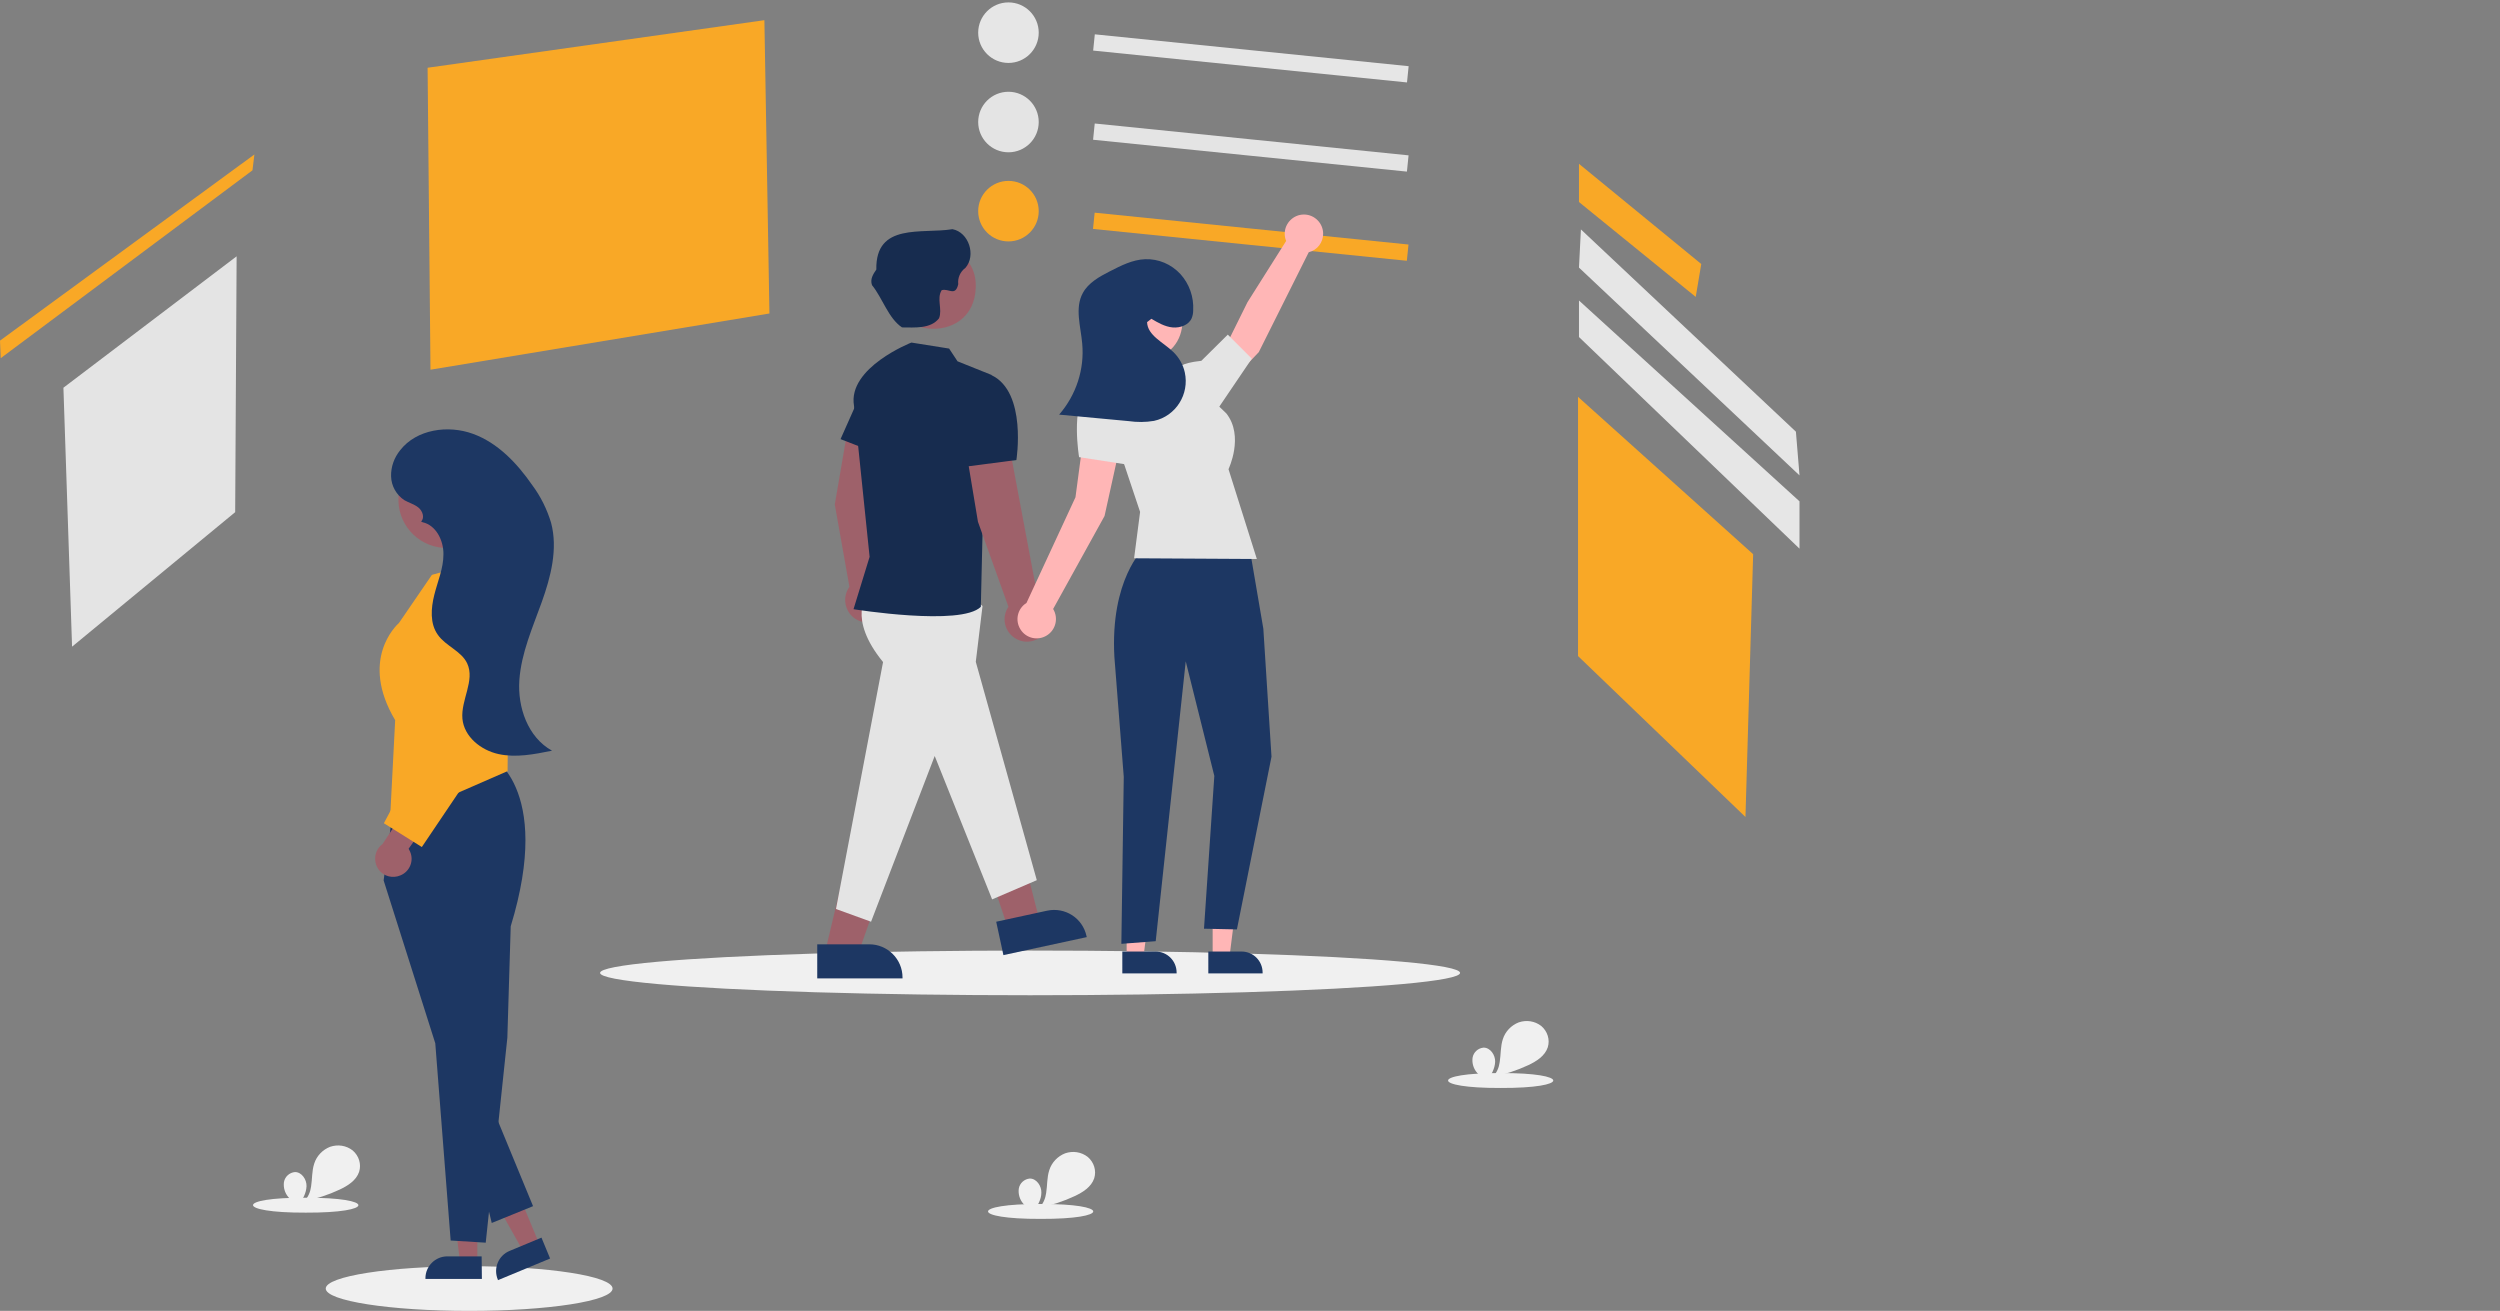 <?xml version="1.0" encoding="utf-8"?>
<!-- Generator: Adobe Illustrator 26.0.1, SVG Export Plug-In . SVG Version: 6.00 Build 0)  -->
<svg version="1.1" id="Layer_1" xmlns="http://www.w3.org/2000/svg" xmlns:xlink="http://www.w3.org/1999/xlink" x="0px" y="0px"
	 viewBox="0 0 1040.7 545.7" style="enable-background:new 0 0 1040.7 545.7;" xml:space="preserve">
<rect x="0" y="0" width="1040.7" height="545.7" fill="#808080" stroke="none"/>
<style type="text/css">
	.st0{fill:#F0F0F0;}
	.st1{fill:#E6E6E6;}
	.st2{fill:#E4E4E4;}
	.st3{fill:#F9A826;}
	.st4{fill:#9E616A;}
	.st5{fill:#1D3763;}
	.st6{fill:#172C4F;}
	.st7{fill:#FFB6B6;}
</style>
<ellipse class="st0" cx="428.8" cy="405" rx="179" ry="9.3"/>
<ellipse class="st0" cx="195.3" cy="536.4" rx="59.7" ry="9.3"/>
<rect x="517.5" y="-41.2" transform="matrix(0.101 -0.995 0.995 0.101 443.787 540.131)" class="st1" width="6.8" height="131.3"/>
<circle class="st1" cx="419.8" cy="13.6" r="12.6"/>
<rect x="517.5" y="-4.1" transform="matrix(0.101 -0.995 0.995 0.101 406.842 573.504)" class="st2" width="6.8" height="131.3"/>
<circle class="st2" cx="419.8" cy="50.8" r="12.6"/>
<rect x="517.5" y="33" transform="matrix(0.101 -0.995 0.995 0.101 369.897 606.878)" class="st3" width="6.8" height="131.3"/>
<circle class="st3" cx="419.8" cy="87.9" r="12.6"/>
<polygon class="st2" points="26.4,161.4 98.5,106.7 97.9,213.2 30,269.2 "/>
<polygon class="st3" points="178,28.2 318.2,8.4 320.3,130.5 179.2,153.9 "/>
<polygon class="st3" points="656.9,165.2 656.9,273.1 726.6,340.1 729.8,230.7 "/>
<g id="f1012d9b-0a3f-4e62-89ec-f75ec41b1f18">
	<path id="f1db56c4-d40a-4b97-925d-862f8518bc4b-1213" class="st3" d="M657.3,68.2v15.9l48.6,39.5l2.3-13.7L657.3,68.2z"/>
</g>
<path id="a03c9d69-04e1-44a9-b627-9efaf6e70c5d-1214" class="st1" d="M658.1,95.5l-0.8,15.9l91.8,86.5l-1.5-18.2L658.1,95.5z"/>
<path id="f49e7db1-285b-4bca-9b97-2387afac8e22-1215" class="st1" d="M657.3,125.1v15.2l91.8,88.1v-19.7L657.3,125.1z"/>
<polygon class="st4" points="198.7,525.3 191.5,525.3 188,497.2 198.7,497.2 "/>
<path class="st5" d="M200.6,532.4l-23.5,0v-0.3c0-5,4.1-9.1,9.1-9.1h0l14.3,0L200.6,532.4z"/>
<polygon class="st4" points="224.6,518.1 217.8,520.9 203.9,496.2 213.8,492.1 "/>
<path class="st5" d="M229,523.9l-21.7,9l-0.1-0.3c-1.9-4.7,0.3-10,5-11.9l0,0l13.2-5.5L229,523.9z"/>
<path class="st5" d="M203.5,314.2c0,0,27,12.8,9.1,71.4l-1.4,46.4l-9,85.3l-14.6-0.9l-6.4-82.1l-21.5-67.8l4.3-32.7L203.5,314.2z"/>
<path class="st3" d="M162.3,342.4l2.2-42.6c-14.9-25.1,0.4-39.4,1.6-40.5l13.7-20l12-3.3c8.4-2.3,17.1,2.6,19.4,11
	c0.4,1.4,0.6,2.8,0.6,4.3l-0.5,69.7L162.3,342.4z"/>
<polygon class="st5" points="189.6,446.6 204.7,509.1 221.9,502.1 198.6,445.6 "/>
<path class="st4" d="M166.7,364.4c3.9-1.6,5.7-6.1,4-9.9c-0.2-0.4-0.4-0.8-0.6-1.2l15.3-21.6l-12.7-0.7l-13.5,20.4
	c-3.4,2.5-4,7.3-1.5,10.7C159.7,364.8,163.5,365.8,166.7,364.4L166.7,364.4z"/>
<polygon class="st3" points="172,260.2 178.7,307.2 159.8,342.7 175.6,352.6 202.7,312.4 191.4,255.5 "/>
<ellipse id="aaba450f-0f04-490f-b553-501192395cc8" transform="matrix(7.088898e-02 -0.998 0.998 7.088898e-02 -34.895 378.676)" class="st4" cx="185.8" cy="208.1" rx="20.1" ry="20.1"/>
<path class="st5" d="M216.2,283.1c0.8-11.3,5.5-21.8,9.3-32.4c3.8-10.6,6.8-22.2,3.9-33.1c-1.7-5.6-4.3-10.9-7.8-15.6
	c-6.3-9.1-14.3-17.6-24.7-21.4c-10.4-3.8-23.5-1.9-30.3,6.8c-2.5,3.1-3.9,6.9-3.8,10.9c0.1,4,2.2,7.7,5.5,9.9
	c1.9,1.1,4.2,1.7,5.9,3.1c1.7,1.4,2.7,4.2,1.1,5.8l0.6,0.3c5.6,1.2,8.8,7.6,8.7,13.4c0,5.8-2.4,11.2-3.8,16.8
	c-1.4,5.6-1.9,12,1.5,16.7c3.3,4.7,9.8,6.7,12.2,11.9c3.3,7.1-2.7,15.2-2,23c0.7,7.5,7.7,13.1,15,14.7c7.3,1.6,14.9,0.1,22.3-1.4
	C219.7,306.9,215.4,294.4,216.2,283.1z"/>
<path class="st4" d="M363,240.7l1-32.7l-4.4-30.4L353,178l-5.5,32l6.1,34.3c-3,4.1-2.1,9.9,2,13c4.1,3,9.9,2.1,13-2
	c3-4.1,2.1-9.9-2-13C365.6,241.5,364.3,241,363,240.7L363,240.7z"/>
<polygon class="st4" points="362.1,317.5 343.8,395 357.6,396 384.1,320.9 "/>
<polygon class="st4" points="394.8,312.4 420.1,387.9 432.3,381.5 412.9,305.5 "/>
<path class="st2" d="M361.2,247.3c0,0-8.8,9.7,6.4,28.3l-19.6,102.8l14.6,5.3l26.5-69l23.9,59.7l18.6-8l-25.4-90.9l2.8-23.2l-7-6.5
	L361.2,247.3z"/>
<path class="st6" d="M379.4,142.6c0,0-26.6,10.4-23.9,26.3l6.5,62.9l-6.7,21.8c0,0,44.8,7.2,53-1l1.6-69.2l2.9-27.3l-14.2-5.7
	l-3.5-5.3L379.4,142.6z"/>
<polygon class="st6" points="359.6,161 349.9,182.8 364.3,188.4 "/>
<path class="st4" d="M432.2,249.8l-11.7-62.3l-18.6-1.6l5.2,31.3l12.7,35.4c-2.9,4.2-1.8,10,2.5,12.9c4.2,2.9,10,1.8,12.9-2.5
	c2.9-4.2,1.8-10-2.5-12.9C432.5,250,432.3,249.9,432.2,249.8L432.2,249.8z"/>
<path class="st6" d="M391.7,163.8l10.7,30.4l20.7-2.7c0,0,4.5-28.2-10.3-35.3L391.7,163.8z"/>
<path id="aadf75e6-ac14-4c0d-b07b-d38ba10ebdab-1216" class="st4" d="M406.2,119.4c-0.5,26-40.7,21.6-35.3-4
	C375,95,406.8,98.7,406.2,119.4z"/>
<path id="e2c3cfee-80d7-4301-b109-7608295bf7e0-1217" class="st6" d="M396.5,95.4c-12.6,2.1-32.1-2.9-31.7,16.8
	c-1.3,1.9-2.7,4-1.8,6.5c4.4,5.4,6.8,13.8,12.5,17.6c5.2,0,11.9,0.7,15.4-3.8c1.5-3.7-1.1-8.2,1.1-11.7c2.9-0.9,5.7,2.8,6.9-2.5
	c-0.3-2.6,0.8-5.2,3-6.8C406.4,106.3,403.3,96.7,396.5,95.4z"/>
<path class="st5" d="M340.2,393.1l21.7,0h0c7.6,0,13.8,6.2,13.8,13.8v0.4l-35.5,0L340.2,393.1z"/>
<path class="st5" d="M414.7,383.7l21.2-4.6l0,0c7.5-1.6,14.8,3.1,16.4,10.6l0.1,0.4l-34.7,7.5L414.7,383.7z"/>
<polygon class="st7" points="504.8,398.4 511.8,398.4 515.2,371.4 504.8,371.4 "/>
<path class="st5" d="M503,396.1l13.8,0h0c4.9,0,8.8,3.9,8.8,8.8v0.3l-22.6,0L503,396.1z"/>
<polygon class="st7" points="469,398.4 476,398.4 479.4,371.4 469,371.4 "/>
<path class="st5" d="M467.2,396.1l13.8,0h0c4.9,0,8.8,3.9,8.8,8.8v0.3l-22.6,0L467.2,396.1z"/>
<path class="st7" d="M550.8,97.3c0-4.4-3.6-8-8-8c-4.4,0-8,3.6-8,8c0,1,0.2,2.1,0.6,3l-16.1,25.5l-10,20.2l8.3,7.3l6.4-6.7
	l20.8-41.6C548.4,104.1,550.8,100.9,550.8,97.3z"/>
<path class="st7" d="M467.3,180.8l-15.8-2.4l-3.8,28.6L427.3,251c-3.7,2.3-4.9,7.2-2.5,11c2.3,3.7,7.2,4.9,11,2.5
	c3.7-2.3,4.9-7.2,2.6-11l21.4-38.7L467.3,180.8z"/>
<path class="st5" d="M476,228.4c0,0-13.9,12.8-12.1,45.1l3.9,49.9l-1,69.5l14.3-1.1l12.5-116.5l11.9,47.7l-4.3,63.6l13.7,0.3
	l14.4-71.9l-3.4-53.3l-5.7-33.4H476z"/>
<path class="st2" d="M490.9,153.3l-33.2,9.3l16.9,50.5l-2.5,19.3l51.1,0.3l-11.8-37.4c0,0,6.6-13.7-0.9-23.2L490.9,153.3z"/>
<path class="st2" d="M486.9,161.2l4-8c0,0-0.1-2,9.2-3l11-10.9l10,10l-17,25.1L486.9,161.2z"/>
<path class="st2" d="M471,169.2c0,0-11.9-13.3-18.6-6.6s-3.2,27.7-3.2,27.7l20.7,3.2L471,169.2z"/>
<path id="bf97ead5-a8ed-4eb0-acc5-869eed05cf08-1218" class="st7" d="M477,118.2c20.3,0.1,20.3,31,0,31.1
	C456.7,149.2,456.7,118.3,477,118.2z"/>
<path class="st5" d="M479.3,132.7c2.7,1.6,5.6,3.3,8.8,3.6s6.8-1,8-3.9c0.4-1,0.6-2.1,0.6-3.2c0.3-5.6-1.6-11-5.3-15.1
	c-3.8-4.1-9.1-6.4-14.7-6.2c-5.3,0.2-10.1,2.7-14.8,5.1c-4.3,2.2-8.8,4.7-11.1,8.9c-3.5,6.3-0.9,14-0.3,21.1
	c1,10.7-2.5,21.4-9.6,29.6l28.9,2.7c3.5,0.5,7.1,0.5,10.6-0.1c9.1-2,14.8-11.1,12.8-20.2c-0.7-3.2-2.4-6.2-4.8-8.5
	c-4.1-4-10.7-6.8-10.9-12.4"/>
<polygon class="st3" points="0,141.8 105.9,64.3 105.1,70.9 0.3,149.1 "/>
<path id="e675ae52-c925-4d34-8b81-f405477c3ca7-1219" class="st0" d="M433.2,501.2c29.2-0.1,29.2,6.3,0,6.2
	C404,507.5,404,501.1,433.2,501.2z"/>
<path id="e3c5ec81-3296-48b2-bdc0-fdf32bb949c4-1220" class="st0" d="M127.3,498.6c29.2-0.1,29.2,6.3,0,6.2
	C98,504.9,98,498.4,127.3,498.6z"/>
<path id="a417f11e-12d9-4890-9c52-a0b47cfebf3d-1221" class="st0" d="M624.7,446.7c29.2-0.1,29.2,6.3,0,6.2
	C595.5,453,595.5,446.6,624.7,446.7z"/>
<path class="st0" d="M622.4,442c0.1-2.8-2-5.9-4.8-5.9c-2.3,0.2-4.2,1.9-4.6,4.2c-0.3,2.3,0.4,4.6,1.9,6.3c1.5,1.7,3.2,3.2,5,4.5
	l0.5-1.8c-0.3,0.2-0.7,0.4-1.1,0.5C620.8,447.4,622.3,444.8,622.4,442z"/>
<path class="st0" d="M620.4,449.2c0.4-0.3,0.8-0.6,1.2-1c-0.3,0.1-0.7,0.2-1,0.2L620.4,449.2z"/>
<path class="st0" d="M641.6,427.1c-2.7-2.1-6.2-2.6-9.4-1.5c-3.1,1.2-5.6,3.8-6.6,7c-1,3-0.8,6.4-1.3,9.5c-0.3,2.3-1.2,4.4-2.8,6.1
	c5.1-1,10-2.6,14.7-4.8c3.4-1.6,6.9-3.8,8.1-7.4C645.3,432.8,644.2,429.3,641.6,427.1z"/>
<path class="st0" d="M433.5,496.5c0.1-2.8-2-5.9-4.8-5.9c-2.3,0.2-4.2,1.9-4.6,4.2c-0.3,2.3,0.4,4.6,1.9,6.3c1.5,1.7,3.2,3.2,5,4.5
	l0.5-1.8c-0.3,0.2-0.7,0.4-1.1,0.5C431.9,501.9,433.5,499.3,433.5,496.5z"/>
<path class="st0" d="M431.5,503.7c0.4-0.3,0.8-0.6,1.2-1c-0.3,0.1-0.7,0.2-1,0.2L431.5,503.7z"/>
<path class="st0" d="M452.8,481.6c-2.7-2.1-6.2-2.6-9.4-1.5c-3.1,1.2-5.6,3.8-6.6,7c-1,3-0.8,6.4-1.3,9.5c-0.3,2.3-1.2,4.4-2.8,6.1
	c5.1-1,10-2.6,14.7-4.8c3.4-1.6,6.9-3.8,8.1-7.4C456.5,487.3,455.4,483.8,452.8,481.6z"/>
<path class="st0" d="M127.6,493.8c0.1-2.8-2-5.9-4.8-5.9c-2.3,0.2-4.2,1.9-4.6,4.2c-0.3,2.3,0.4,4.6,1.9,6.3c1.5,1.7,3.2,3.2,5,4.5
	l0.5-1.8c-0.3,0.2-0.7,0.4-1.1,0.5C126,499.2,127.5,496.7,127.6,493.8z"/>
<path class="st0" d="M125.6,501.1c0.4-0.3,0.8-0.6,1.2-1c-0.3,0.1-0.7,0.2-1,0.2L125.6,501.1z"/>
<path class="st0" d="M146.8,478.9c-2.7-2.1-6.2-2.6-9.4-1.5c-3.1,1.2-5.6,3.8-6.6,7c-1,3-0.8,6.4-1.3,9.5c-0.3,2.3-1.2,4.4-2.8,6.1
	c5.1-1,10-2.6,14.7-4.8c3.4-1.6,6.9-3.8,8.1-7.4C150.5,484.6,149.4,481.1,146.8,478.9z"/>
</svg>
